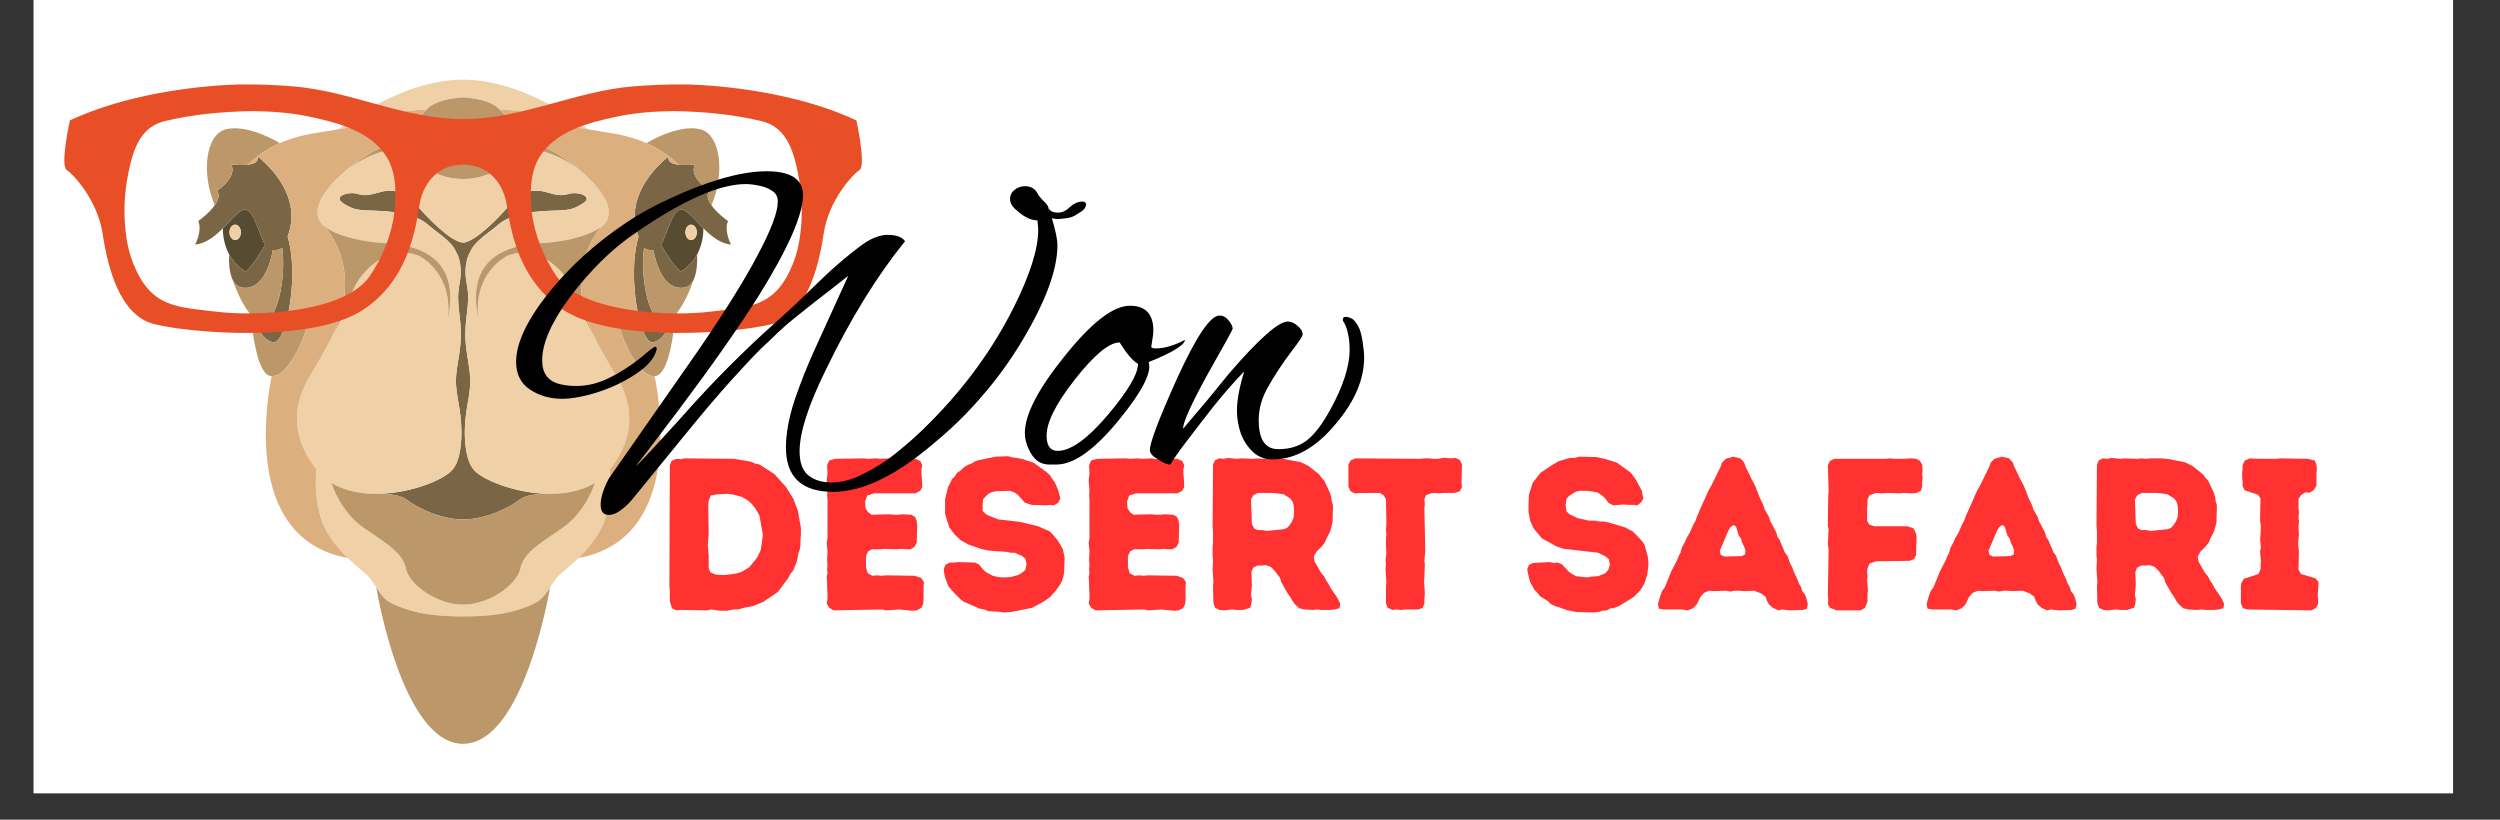 <svg xmlns="http://www.w3.org/2000/svg" xmlns:xlink="http://www.w3.org/1999/xlink" width="122" zoomAndPan="magnify" viewBox="0 0 91.5 30" height="40" preserveAspectRatio="xMidYMid meet" version="1.2"><rect x="0" y="0" width="91.5" height="30" fill="#333333" stroke="none"/><defs><clipPath id="d773f54b94"><path d="M 1.234 0 L 89.781 0 L 89.781 29.031 L 1.234 29.031 Z M 1.234 0 "/></clipPath><clipPath id="7fe311baa2"><path d="M 12 2.902 L 22 2.902 L 22 5 L 12 5 Z M 12 2.902 "/></clipPath><clipPath id="d9054178c9"><path d="M 13.762 21.449 L 20.176 21.449 L 20.176 27.223 L 13.762 27.223 Z M 13.762 21.449 "/></clipPath><clipPath id="843c47eb4c"><path d="M 2.355 3.031 L 31.547 3.031 L 31.547 12.211 L 2.355 12.211 Z M 2.355 3.031 "/></clipPath></defs><g id="7c35777bbc"><g clip-rule="nonzero" clip-path="url(#d773f54b94)"><path style=" stroke:none;fill-rule:nonzero;fill:#ffffff;fill-opacity:1;" d="M 1.234 0 L 89.781 0 L 89.781 29.031 L 1.234 29.031 Z M 1.234 0 "/><path style=" stroke:none;fill-rule:nonzero;fill:#ffffff;fill-opacity:1;" d="M 1.234 0 L 89.781 0 L 89.781 29.031 L 1.234 29.031 Z M 1.234 0 "/></g><g style="fill:#ff3131;fill-opacity:1;"><g transform="translate(23.922, 22.323)"><path style="stroke:none" d="M 2.438 0.031 L 2.109 -0.016 L 1.953 0.016 L 0.984 0 L 0.828 0.016 L 0.672 -0.062 L 0.594 -0.312 L 0.594 -0.719 L 0.578 -0.859 L 0.594 -5.297 L 0.656 -5.453 L 0.828 -5.531 L 0.984 -5.516 L 1.141 -5.547 L 2.938 -5.531 L 3.406 -5.453 L 3.578 -5.422 L 3.703 -5.359 L 3.859 -5.328 L 4.016 -5.234 L 4.422 -4.969 L 4.844 -4.5 L 5.109 -4.078 L 5.172 -3.922 L 5.281 -3.625 L 5.391 -3 L 5.391 -2.766 L 5.375 -2.516 L 5.375 -2.359 L 5.344 -2.188 L 5.297 -2.062 L 5.266 -1.891 L 5.234 -1.75 L 5.109 -1.438 L 5 -1.312 L 4.922 -1.156 L 4.547 -0.656 L 4.016 -0.297 L 3.641 -0.141 L 3.312 -0.078 L 3.078 -0.016 L 2.922 -0.016 L 2.672 0.031 Z M 2.422 -1.281 L 2.656 -1.281 L 3 -1.328 L 3.219 -1.391 L 3.5 -1.562 L 3.781 -1.906 L 3.922 -2.188 L 4 -2.75 L 3.875 -3.453 L 3.797 -3.594 L 3.719 -3.719 L 3.609 -3.859 L 3.484 -3.984 L 3.359 -4.062 L 3.219 -4.141 L 2.922 -4.219 L 2.688 -4.25 L 2.359 -4.234 L 2.094 -4.188 L 2.016 -4 L 2 -3.859 L 2.016 -2.766 L 1.984 -2.375 L 2.016 -1.984 L 2.016 -1.531 L 2.078 -1.375 L 2.266 -1.297 Z M 2.422 -1.281 "/></g></g><g style="fill:#ff3131;fill-opacity:1;"><g transform="translate(29.678, 22.323)"><path style="stroke:none" d="M 0.578 -0.234 L 0.609 -0.391 L 0.609 -0.547 L 0.594 -0.859 L 0.594 -1.016 L 0.578 -1.203 L 0.609 -1.344 L 0.594 -1.484 L 0.609 -1.656 L 0.594 -1.828 L 0.609 -2.141 L 0.578 -2.453 L 0.609 -2.625 L 0.609 -4.047 L 0.594 -4.188 L 0.609 -4.344 L 0.578 -4.75 L 0.609 -4.984 L 0.594 -5.297 L 0.672 -5.469 L 0.891 -5.531 L 1.938 -5.547 L 2.078 -5.531 L 2.391 -5.547 L 2.547 -5.531 L 2.891 -5.547 L 3.047 -5.516 L 3.188 -5.531 L 3.828 -5.531 L 4 -5.453 L 4.078 -5.297 L 4.047 -5.156 L 4.047 -4.969 L 4.062 -4.828 L 4.078 -4.5 L 4 -4.359 L 3.828 -4.266 L 2.312 -4.266 L 2.062 -4.188 L 1.984 -3.969 L 2 -3.719 L 2.094 -3.578 L 2.219 -3.484 L 2.859 -3.5 L 3.031 -3.484 L 3.203 -3.484 L 3.359 -3.5 L 3.672 -3.484 L 3.812 -3.406 L 3.875 -3.25 L 3.891 -3.094 L 3.875 -2.469 L 3.797 -2.312 L 3.641 -2.219 L 3.5 -2.219 L 3.328 -2.234 L 3.125 -2.219 L 2.703 -2.234 L 2.547 -2.219 L 2.234 -2.219 L 2.094 -2.141 L 2.016 -1.969 L 2.016 -1.578 L 2.078 -1.344 L 2.25 -1.25 L 2.422 -1.266 L 2.594 -1.25 L 2.75 -1.266 L 3.797 -1.25 L 4.031 -1.172 L 4.141 -1.016 L 4.125 -0.859 L 4.125 -0.375 L 4.109 -0.219 L 4.047 -0.078 L 3.875 0.016 L 3.719 0.031 L 3.234 -0.016 L 2.75 0.016 L 2.609 -0.016 L 0.828 0.016 L 0.672 -0.078 Z M 0.578 -0.234 "/></g></g><g style="fill:#ff3131;fill-opacity:1;"><g transform="translate(34.215, 22.323)"><path style="stroke:none" d="M 2.297 0.062 L 1.969 0.047 L 1.812 -0.016 L 1.641 -0.047 L 1.062 -0.297 L 0.938 -0.391 L 0.703 -0.625 L 0.5 -0.859 L 0.375 -1.188 L 0.344 -1.328 L 0.328 -1.5 L 0.391 -1.656 L 0.547 -1.734 L 0.703 -1.734 L 0.859 -1.75 L 1.469 -1.734 L 1.625 -1.656 L 1.75 -1.5 L 1.859 -1.391 L 2 -1.312 L 2.125 -1.25 L 2.312 -1.203 L 2.547 -1.188 L 2.766 -1.203 L 3.062 -1.281 L 3.188 -1.359 L 3.312 -1.469 L 3.359 -1.672 L 3.312 -1.875 L 3.203 -1.969 L 2.922 -2.094 L 2.766 -2.094 L 2.625 -2.125 L 1.969 -2.172 L 1.688 -2.234 L 1.234 -2.391 L 0.953 -2.547 L 0.734 -2.75 L 0.531 -3.016 L 0.438 -3.297 L 0.375 -3.516 L 0.375 -4.047 L 0.484 -4.5 L 0.562 -4.641 L 0.625 -4.781 L 0.719 -4.875 L 0.812 -5.016 L 0.953 -5.109 L 1.062 -5.219 L 1.219 -5.312 L 1.344 -5.359 L 1.469 -5.438 L 1.609 -5.484 L 2.234 -5.609 L 2.688 -5.625 L 2.859 -5.578 L 3 -5.562 L 3.172 -5.531 L 3.609 -5.391 L 4.109 -5.031 L 4.219 -4.922 L 4.297 -4.797 L 4.391 -4.672 L 4.516 -4.375 L 4.594 -4.078 L 4.516 -3.922 L 4.359 -3.828 L 4.219 -3.844 L 4.078 -3.828 L 3.547 -3.844 L 3.297 -3.922 L 3.047 -4.203 L 2.922 -4.297 L 2.75 -4.359 L 2.234 -4.344 L 2.094 -4.312 L 1.984 -4.266 L 1.859 -4.156 L 1.766 -4.047 L 1.75 -3.844 L 1.75 -3.625 L 1.875 -3.5 L 2 -3.438 L 2.328 -3.312 L 3.125 -3.219 L 3.781 -3.062 L 4.203 -2.875 L 4.328 -2.75 L 4.516 -2.516 L 4.688 -2.219 L 4.75 -1.906 L 4.734 -1.422 L 4.719 -1.281 L 4.672 -1.109 L 4.609 -0.969 L 4.438 -0.719 L 4.219 -0.469 L 3.969 -0.297 L 3.562 -0.078 L 2.781 0.078 L 2.531 0.094 Z M 2.297 0.062 "/></g></g><g style="fill:#ff3131;fill-opacity:1;"><g transform="translate(39.266, 22.323)"><path style="stroke:none" d="M 0.578 -0.234 L 0.609 -0.391 L 0.609 -0.547 L 0.594 -0.859 L 0.594 -1.016 L 0.578 -1.203 L 0.609 -1.344 L 0.594 -1.484 L 0.609 -1.656 L 0.594 -1.828 L 0.609 -2.141 L 0.578 -2.453 L 0.609 -2.625 L 0.609 -4.047 L 0.594 -4.188 L 0.609 -4.344 L 0.578 -4.75 L 0.609 -4.984 L 0.594 -5.297 L 0.672 -5.469 L 0.891 -5.531 L 1.938 -5.547 L 2.078 -5.531 L 2.391 -5.547 L 2.547 -5.531 L 2.891 -5.547 L 3.047 -5.516 L 3.188 -5.531 L 3.828 -5.531 L 4 -5.453 L 4.078 -5.297 L 4.047 -5.156 L 4.047 -4.969 L 4.062 -4.828 L 4.078 -4.5 L 4 -4.359 L 3.828 -4.266 L 2.312 -4.266 L 2.062 -4.188 L 1.984 -3.969 L 2 -3.719 L 2.094 -3.578 L 2.219 -3.484 L 2.859 -3.5 L 3.031 -3.484 L 3.203 -3.484 L 3.359 -3.5 L 3.672 -3.484 L 3.812 -3.406 L 3.875 -3.25 L 3.891 -3.094 L 3.875 -2.469 L 3.797 -2.312 L 3.641 -2.219 L 3.5 -2.219 L 3.328 -2.234 L 3.125 -2.219 L 2.703 -2.234 L 2.547 -2.219 L 2.234 -2.219 L 2.094 -2.141 L 2.016 -1.969 L 2.016 -1.578 L 2.078 -1.344 L 2.25 -1.25 L 2.422 -1.266 L 2.594 -1.25 L 2.75 -1.266 L 3.797 -1.25 L 4.031 -1.172 L 4.141 -1.016 L 4.125 -0.859 L 4.125 -0.375 L 4.109 -0.219 L 4.047 -0.078 L 3.875 0.016 L 3.719 0.031 L 3.234 -0.016 L 2.75 0.016 L 2.609 -0.016 L 0.828 0.016 L 0.672 -0.078 Z M 0.578 -0.234 "/></g></g><g style="fill:#ff3131;fill-opacity:1;"><g transform="translate(43.803, 22.323)"><path style="stroke:none" d="M 0.609 -0.25 L 0.594 -0.875 L 0.609 -1.031 L 0.578 -1.5 L 0.594 -1.828 L 0.578 -2 L 0.578 -2.297 L 0.594 -2.469 L 0.594 -2.859 L 0.578 -3.094 L 0.594 -5.312 L 0.656 -5.469 L 0.812 -5.547 L 0.984 -5.531 L 1.141 -5.562 L 1.453 -5.531 L 1.609 -5.547 L 2.078 -5.531 L 2.219 -5.547 L 2.391 -5.531 L 2.547 -5.547 L 2.953 -5.547 L 3.156 -5.531 L 3.812 -5.406 L 4.094 -5.266 L 4.484 -4.953 L 4.562 -4.844 L 4.672 -4.719 L 4.875 -4.281 L 4.922 -4.125 L 4.938 -3.984 L 4.984 -3.828 L 4.969 -3.203 L 4.891 -2.906 L 4.828 -2.766 L 4.75 -2.625 L 4.688 -2.469 L 4.594 -2.344 L 4.375 -2.125 L 4.281 -1.953 L 4.312 -1.766 L 4.547 -1.359 L 4.656 -1.234 L 4.734 -1.078 L 4.828 -0.938 L 4.891 -0.812 L 5.156 -0.422 L 5.25 -0.219 L 5.219 -0.062 L 5.047 -0.016 L 4.875 0 L 4.562 0 L 4.406 -0.016 L 4.234 0 L 3.938 -0.016 L 3.75 -0.062 L 3.594 -0.203 L 3.5 -0.328 L 3.422 -0.469 L 3.312 -0.625 L 3.094 -1.016 L 3.047 -1.172 L 2.844 -1.438 L 2.703 -1.578 L 2.516 -1.641 L 2.375 -1.625 L 2.219 -1.625 L 2.062 -1.547 L 2 -1.391 L 2.016 -0.906 L 1.984 -0.562 L 2.016 -0.391 L 2 -0.234 L 1.953 -0.078 L 1.703 0 L 1.469 0 L 1.297 -0.016 L 0.969 0.016 L 0.828 0 L 0.672 -0.078 Z M 2.219 -2.922 L 2.406 -2.922 L 2.562 -2.891 L 3.172 -2.953 L 3.297 -3 L 3.391 -3.094 L 3.484 -3.234 L 3.547 -3.391 L 3.562 -3.609 L 3.547 -3.828 L 3.5 -3.969 L 3.422 -4.078 L 3.172 -4.234 L 2.797 -4.281 L 2.234 -4.281 L 2.078 -4.203 L 1.984 -4.047 L 2.016 -3.156 L 2.094 -2.984 Z M 2.219 -2.922 "/></g></g><g style="fill:#ff3131;fill-opacity:1;"><g transform="translate(49.211, 22.323)"><path style="stroke:none" d="M 1.516 -0.25 L 1.516 -0.859 L 1.531 -1.016 L 1.5 -1.5 L 1.516 -1.672 L 1.5 -1.828 L 1.531 -2.062 L 1.516 -2.297 L 1.516 -2.609 L 1.531 -2.766 L 1.516 -2.922 L 1.531 -3.172 L 1.516 -4.047 L 1.438 -4.188 L 1.297 -4.281 L 0.594 -4.281 L 0.375 -4.266 L 0.219 -4.344 L 0.141 -4.516 L 0.141 -5.312 L 0.219 -5.469 L 0.391 -5.547 L 2.75 -5.531 L 2.938 -5.547 L 3.094 -5.547 L 3.25 -5.531 L 3.422 -5.531 L 3.594 -5.562 L 3.734 -5.562 L 3.859 -5.547 L 4.062 -5.562 L 4.219 -5.484 L 4.297 -5.328 L 4.281 -4.672 L 4.297 -4.5 L 4.219 -4.344 L 4.031 -4.281 L 3.594 -4.281 L 3.453 -4.266 L 3.297 -4.281 L 3.156 -4.266 L 2.984 -4.203 L 2.922 -4.062 L 2.938 -3.875 L 2.922 -3.719 L 2.953 -2.141 L 2.922 -1.812 L 2.938 -1.672 L 2.922 -1.188 L 2.906 -1.016 L 2.922 -0.891 L 2.938 -0.578 L 2.922 -0.391 L 2.922 -0.234 L 2.859 -0.078 L 2.703 -0.016 L 2.203 -0.016 L 2.062 0 L 1.906 -0.016 L 1.75 0 L 1.578 -0.078 Z M 1.516 -0.25 "/></g></g><g style="fill:#ff3131;fill-opacity:1;"><g transform="translate(53.423, 22.323)"><path style="stroke:none" d=""/></g></g><g style="fill:#ff3131;fill-opacity:1;"><g transform="translate(55.568, 22.323)"><path style="stroke:none" d="M 2.125 0.078 L 1.812 0.016 L 1.5 -0.094 L 1.344 -0.141 L 1.188 -0.219 L 1.078 -0.328 L 0.797 -0.5 L 0.703 -0.625 L 0.594 -0.734 L 0.438 -1.016 L 0.391 -1.172 L 0.328 -1.484 L 0.391 -1.641 L 0.531 -1.719 L 1.156 -1.75 L 1.297 -1.719 L 1.438 -1.734 L 1.594 -1.672 L 1.859 -1.391 L 2 -1.297 L 2.125 -1.234 L 2.531 -1.188 L 2.672 -1.219 L 2.922 -1.234 L 3.188 -1.344 L 3.297 -1.469 L 3.359 -1.656 L 3.312 -1.859 L 3.203 -1.953 L 2.922 -2.094 L 1.672 -2.234 L 1.391 -2.328 L 0.859 -2.625 L 0.562 -2.984 L 0.438 -3.266 L 0.375 -3.578 L 0.375 -3.828 L 0.391 -4.219 L 0.531 -4.656 L 0.812 -5.016 L 1.203 -5.281 L 1.469 -5.438 L 1.766 -5.531 L 1.906 -5.562 L 2.062 -5.562 L 2.234 -5.609 L 2.859 -5.594 L 3.156 -5.531 L 3.609 -5.391 L 4.125 -5.016 L 4.297 -4.781 L 4.516 -4.375 L 4.547 -4.219 L 4.578 -4.078 L 4.5 -3.938 L 4.359 -3.828 L 4.219 -3.844 L 4.062 -3.844 L 3.844 -3.859 L 3.469 -3.828 L 3.297 -3.922 L 3.172 -4.094 L 3.047 -4.203 L 2.906 -4.297 L 2.75 -4.328 L 2.5 -4.359 L 2.25 -4.359 L 2.109 -4.328 L 1.859 -4.172 L 1.766 -4.062 L 1.734 -3.844 L 1.766 -3.609 L 1.875 -3.5 L 2.172 -3.359 L 2.594 -3.266 L 2.812 -3.266 L 2.984 -3.234 L 3.141 -3.234 L 3.297 -3.203 L 3.922 -3.016 L 4.062 -2.938 L 4.188 -2.875 L 4.328 -2.734 L 4.547 -2.5 L 4.625 -2.375 L 4.75 -1.922 L 4.766 -1.656 L 4.719 -1.266 L 4.672 -1.141 L 4.625 -0.984 L 4.531 -0.812 L 4.453 -0.703 L 4.219 -0.469 L 3.688 -0.141 L 3.531 -0.078 L 3.391 -0.062 L 3.234 0.016 L 3.078 0.031 L 2.922 0.078 L 2.75 0.094 Z M 2.125 0.078 "/></g></g><g style="fill:#ff3131;fill-opacity:1;"><g transform="translate(60.572, 22.323)"><path style="stroke:none" d="M 0.109 -0.219 L 0.203 -0.547 L 0.266 -0.703 L 0.359 -0.828 L 0.594 -1.406 L 0.812 -1.828 L 0.875 -1.984 L 0.938 -2.109 L 0.984 -2.281 L 1.094 -2.484 L 1.156 -2.625 L 1.281 -2.844 L 1.406 -3.125 L 1.484 -3.266 L 1.531 -3.406 L 1.969 -4.391 L 2.062 -4.547 L 2.406 -5.25 L 2.453 -5.391 L 2.594 -5.531 L 2.859 -5.609 L 3.125 -5.547 L 3.266 -5.391 L 3.312 -5.25 L 3.375 -5.125 L 3.516 -4.828 L 3.672 -4.531 L 3.781 -4.25 L 3.828 -4.125 L 3.969 -3.828 L 4.016 -3.672 L 4.172 -3.406 L 4.219 -3.25 L 4.297 -3.109 L 4.359 -2.984 L 4.438 -2.844 L 4.484 -2.672 L 4.562 -2.562 L 4.625 -2.406 L 4.688 -2.266 L 4.75 -2.109 L 4.844 -1.984 L 4.953 -1.688 L 5.031 -1.547 L 5.078 -1.406 L 5.219 -1.109 L 5.266 -0.969 L 5.344 -0.844 L 5.391 -0.688 L 5.5 -0.547 L 5.547 -0.406 L 5.594 -0.219 L 5.562 -0.047 L 5.422 0 L 4.938 0.016 L 4.656 -0.016 L 4.516 0.016 L 4.312 -0.078 L 4.172 -0.203 L 4.094 -0.344 L 4.047 -0.484 L 3.875 -0.609 L 3.625 -0.703 L 3.25 -0.688 L 3.078 -0.703 L 2.938 -0.703 L 2.75 -0.672 L 2.594 -0.703 L 2.141 -0.688 L 1.984 -0.703 L 1.797 -0.625 L 1.656 -0.469 L 1.531 -0.203 L 1.391 -0.062 L 1.203 0.016 L 1 -0.016 L 0.297 -0.016 L 0.141 -0.047 Z M 2.547 -1.953 L 3.172 -1.969 L 3.297 -2.031 L 3.312 -2.172 L 3.266 -2.312 L 3.188 -2.469 L 3.156 -2.594 L 3.062 -2.734 L 2.969 -3.047 L 2.875 -3.109 L 2.766 -3.031 L 2.688 -2.906 L 2.375 -2.172 L 2.406 -2.016 Z M 2.547 -1.953 "/></g></g><g style="fill:#ff3131;fill-opacity:1;"><g transform="translate(66.32, 22.323)"><path style="stroke:none" d="M 0.578 -0.219 L 0.594 -0.375 L 0.578 -0.562 L 0.609 -2.203 L 0.578 -2.453 L 0.594 -2.625 L 0.594 -2.781 L 0.609 -2.938 L 0.578 -3.078 L 0.594 -4.203 L 0.609 -4.344 L 0.578 -5.297 L 0.656 -5.453 L 0.812 -5.531 L 2.703 -5.531 L 2.859 -5.547 L 3 -5.531 L 3.328 -5.531 L 3.625 -5.547 L 3.812 -5.531 L 3.953 -5.453 L 4.031 -5.312 L 4.047 -5.141 L 4.031 -4.969 L 4.047 -4.828 L 4.031 -4.672 L 4.031 -4.516 L 3.984 -4.359 L 3.828 -4.281 L 3.672 -4.266 L 3.344 -4.281 L 3.188 -4.266 L 2.797 -4.281 L 2.562 -4.266 L 2.344 -4.281 L 2.109 -4.203 L 2.031 -4.047 L 2.031 -3.906 L 2.016 -3.734 L 2.016 -3.266 L 2.094 -3.125 L 2.281 -3.062 L 3.484 -3.062 L 3.719 -2.984 L 3.797 -2.812 L 3.828 -2.672 L 3.812 -2.188 L 3.812 -2.016 L 3.734 -1.859 L 3.578 -1.797 L 2.344 -1.781 L 2.109 -1.703 L 2.031 -1.531 L 2.016 -1.375 L 2.031 -1.219 L 2.016 -1.062 L 2.047 -0.734 L 2.031 -0.562 L 2.031 -0.312 L 1.938 -0.078 L 1.781 0.016 L 0.906 0.016 L 0.656 -0.078 Z M 0.578 -0.219 "/></g></g><g style="fill:#ff3131;fill-opacity:1;"><g transform="translate(70.406, 22.323)"><path style="stroke:none" d="M 0.109 -0.219 L 0.203 -0.547 L 0.266 -0.703 L 0.359 -0.828 L 0.594 -1.406 L 0.812 -1.828 L 0.875 -1.984 L 0.938 -2.109 L 0.984 -2.281 L 1.094 -2.484 L 1.156 -2.625 L 1.281 -2.844 L 1.406 -3.125 L 1.484 -3.266 L 1.531 -3.406 L 1.969 -4.391 L 2.062 -4.547 L 2.406 -5.25 L 2.453 -5.391 L 2.594 -5.531 L 2.859 -5.609 L 3.125 -5.547 L 3.266 -5.391 L 3.312 -5.25 L 3.375 -5.125 L 3.516 -4.828 L 3.672 -4.531 L 3.781 -4.25 L 3.828 -4.125 L 3.969 -3.828 L 4.016 -3.672 L 4.172 -3.406 L 4.219 -3.25 L 4.297 -3.109 L 4.359 -2.984 L 4.438 -2.844 L 4.484 -2.672 L 4.562 -2.562 L 4.625 -2.406 L 4.688 -2.266 L 4.75 -2.109 L 4.844 -1.984 L 4.953 -1.688 L 5.031 -1.547 L 5.078 -1.406 L 5.219 -1.109 L 5.266 -0.969 L 5.344 -0.844 L 5.391 -0.688 L 5.5 -0.547 L 5.547 -0.406 L 5.594 -0.219 L 5.562 -0.047 L 5.422 0 L 4.938 0.016 L 4.656 -0.016 L 4.516 0.016 L 4.312 -0.078 L 4.172 -0.203 L 4.094 -0.344 L 4.047 -0.484 L 3.875 -0.609 L 3.625 -0.703 L 3.25 -0.688 L 3.078 -0.703 L 2.938 -0.703 L 2.75 -0.672 L 2.594 -0.703 L 2.141 -0.688 L 1.984 -0.703 L 1.797 -0.625 L 1.656 -0.469 L 1.531 -0.203 L 1.391 -0.062 L 1.203 0.016 L 1 -0.016 L 0.297 -0.016 L 0.141 -0.047 Z M 2.547 -1.953 L 3.172 -1.969 L 3.297 -2.031 L 3.312 -2.172 L 3.266 -2.312 L 3.188 -2.469 L 3.156 -2.594 L 3.062 -2.734 L 2.969 -3.047 L 2.875 -3.109 L 2.766 -3.031 L 2.688 -2.906 L 2.375 -2.172 L 2.406 -2.016 Z M 2.547 -1.953 "/></g></g><g style="fill:#ff3131;fill-opacity:1;"><g transform="translate(76.154, 22.323)"><path style="stroke:none" d="M 0.609 -0.25 L 0.594 -0.875 L 0.609 -1.031 L 0.578 -1.5 L 0.594 -1.828 L 0.578 -2 L 0.578 -2.297 L 0.594 -2.469 L 0.594 -2.859 L 0.578 -3.094 L 0.594 -5.312 L 0.656 -5.469 L 0.812 -5.547 L 0.984 -5.531 L 1.141 -5.562 L 1.453 -5.531 L 1.609 -5.547 L 2.078 -5.531 L 2.219 -5.547 L 2.391 -5.531 L 2.547 -5.547 L 2.953 -5.547 L 3.156 -5.531 L 3.812 -5.406 L 4.094 -5.266 L 4.484 -4.953 L 4.562 -4.844 L 4.672 -4.719 L 4.875 -4.281 L 4.922 -4.125 L 4.938 -3.984 L 4.984 -3.828 L 4.969 -3.203 L 4.891 -2.906 L 4.828 -2.766 L 4.75 -2.625 L 4.688 -2.469 L 4.594 -2.344 L 4.375 -2.125 L 4.281 -1.953 L 4.312 -1.766 L 4.547 -1.359 L 4.656 -1.234 L 4.734 -1.078 L 4.828 -0.938 L 4.891 -0.812 L 5.156 -0.422 L 5.25 -0.219 L 5.219 -0.062 L 5.047 -0.016 L 4.875 0 L 4.562 0 L 4.406 -0.016 L 4.234 0 L 3.938 -0.016 L 3.75 -0.062 L 3.594 -0.203 L 3.5 -0.328 L 3.422 -0.469 L 3.312 -0.625 L 3.094 -1.016 L 3.047 -1.172 L 2.844 -1.438 L 2.703 -1.578 L 2.516 -1.641 L 2.375 -1.625 L 2.219 -1.625 L 2.062 -1.547 L 2 -1.391 L 2.016 -0.906 L 1.984 -0.562 L 2.016 -0.391 L 2 -0.234 L 1.953 -0.078 L 1.703 0 L 1.469 0 L 1.297 -0.016 L 0.969 0.016 L 0.828 0 L 0.672 -0.078 Z M 2.219 -2.922 L 2.406 -2.922 L 2.562 -2.891 L 3.172 -2.953 L 3.297 -3 L 3.391 -3.094 L 3.484 -3.234 L 3.547 -3.391 L 3.562 -3.609 L 3.547 -3.828 L 3.5 -3.969 L 3.422 -4.078 L 3.172 -4.234 L 2.797 -4.281 L 2.234 -4.281 L 2.078 -4.203 L 1.984 -4.047 L 2.016 -3.156 L 2.094 -2.984 Z M 2.219 -2.922 "/></g></g><g style="fill:#ff3131;fill-opacity:1;"><g transform="translate(81.641, 22.323)"><path style="stroke:none" d="M 0.375 -0.234 L 0.375 -0.844 L 0.391 -0.984 L 0.484 -1.141 L 1.016 -1.312 L 1.094 -1.484 L 1.109 -1.797 L 1.078 -2.125 L 1.109 -2.297 L 1.078 -2.594 L 1.094 -2.75 L 1.109 -3.078 L 1.078 -3.266 L 1.078 -3.406 L 1.094 -4.078 L 1 -4.219 L 0.516 -4.375 L 0.438 -4.531 L 0.438 -4.688 L 0.422 -4.844 L 0.422 -5.016 L 0.438 -5.156 L 0.438 -5.297 L 0.516 -5.469 L 0.703 -5.547 L 1 -5.531 L 1.641 -5.531 L 1.812 -5.547 L 2.812 -5.531 L 3.078 -5.469 L 3.141 -5.312 L 3.156 -5.156 L 3.141 -5 L 3.141 -4.547 L 3.047 -4.391 L 2.906 -4.297 L 2.719 -4.297 L 2.578 -4.203 L 2.484 -4.062 L 2.484 -3.734 L 2.5 -3.562 L 2.484 -3.406 L 2.5 -3.25 L 2.484 -3.016 L 2.5 -2.766 L 2.469 -2.438 L 2.5 -2.125 L 2.484 -1.469 L 2.578 -1.312 L 3.109 -1.156 L 3.219 -1.016 L 3.188 -0.531 L 3.203 -0.391 L 3.203 -0.219 L 3.125 -0.078 L 2.969 0.016 L 0.625 -0.016 L 0.453 -0.062 Z M 0.375 -0.234 "/></g></g><path style=" stroke:none;fill-rule:nonzero;fill:#574b32;fill-opacity:1;" d="M 25.742 8.355 C 25.484 8.098 25.27 7.832 25.086 7.719 C 24.695 7.48 24.531 8.203 24.281 8.785 C 24.254 8.852 24.223 8.906 24.191 8.949 C 24.191 8.949 24.59 9.684 24.91 9.941 C 25.062 9.848 25.188 9.742 25.289 9.629 C 25.383 9.523 25.457 9.418 25.516 9.309 C 25.773 8.832 25.742 8.355 25.742 8.355 Z M 25.293 8.785 C 25.18 8.785 25.086 8.66 25.086 8.504 C 25.086 8.348 25.18 8.223 25.293 8.223 C 25.41 8.223 25.504 8.348 25.504 8.504 C 25.504 8.66 25.41 8.785 25.293 8.785 "/><path style=" stroke:none;fill-rule:nonzero;fill:#574b32;fill-opacity:1;" d="M 8.816 7.719 C 8.633 7.832 8.414 8.098 8.16 8.355 C 8.16 8.355 8.129 8.832 8.387 9.309 C 8.445 9.418 8.52 9.523 8.609 9.629 C 8.715 9.742 8.84 9.848 8.992 9.941 C 9.309 9.684 9.707 8.949 9.707 8.949 C 9.676 8.906 9.645 8.852 9.617 8.785 C 9.367 8.203 9.203 7.48 8.816 7.719 Z M 8.605 8.785 C 8.492 8.785 8.398 8.66 8.398 8.504 C 8.398 8.348 8.492 8.223 8.605 8.223 C 8.723 8.223 8.816 8.348 8.816 8.504 C 8.816 8.66 8.723 8.785 8.605 8.785 "/><path style=" stroke:none;fill-rule:nonzero;fill:#7a6545;fill-opacity:1;" d="M 26.645 8.09 C 26.645 8.09 26.254 7.82 26.039 7.512 C 25.914 7.332 25.848 7.141 25.953 6.98 C 25.953 6.98 25.203 6.488 25.434 6.023 C 25.434 6.023 25.109 6.059 24.836 6.027 C 24.605 6 24.41 5.922 24.477 5.723 C 24.449 5.742 22.738 7.012 23.371 8.652 C 23.051 9.742 23.234 11.348 23.535 12.105 C 23.652 12.398 23.785 12.566 23.918 12.527 C 24.438 12.379 24.57 11.656 24.57 11.656 C 24.484 11.719 24.395 11.762 24.301 11.773 C 23.762 11.84 23.418 10.156 23.574 9.055 C 23.578 9.066 23.586 9.074 23.594 9.086 C 23.594 9.086 23.742 9.18 23.914 9.148 C 24.125 10.266 24.602 10.629 25.086 10.516 C 25.223 10.48 25.316 10.379 25.383 10.246 C 25.52 9.961 25.523 9.535 25.516 9.309 C 25.457 9.418 25.383 9.523 25.289 9.629 C 25.188 9.742 25.062 9.848 24.91 9.941 C 24.59 9.684 24.191 8.949 24.191 8.949 C 24.223 8.906 24.254 8.852 24.281 8.785 C 24.531 8.203 24.695 7.48 25.086 7.719 C 25.27 7.832 25.484 8.098 25.742 8.355 C 26.027 8.641 26.363 8.914 26.758 8.953 C 26.758 8.953 26.488 8.465 26.645 8.09 "/><path style=" stroke:none;fill-rule:nonzero;fill:#7a6545;fill-opacity:1;" d="M 9.422 5.723 C 9.492 5.922 9.297 6 9.066 6.027 C 8.789 6.059 8.465 6.023 8.465 6.023 C 8.695 6.488 7.949 6.98 7.949 6.98 C 8.055 7.141 7.988 7.332 7.859 7.512 C 7.645 7.82 7.258 8.09 7.258 8.09 C 7.41 8.465 7.141 8.953 7.141 8.953 C 7.535 8.914 7.871 8.641 8.16 8.355 C 8.414 8.098 8.633 7.832 8.816 7.719 C 9.203 7.48 9.367 8.203 9.617 8.785 C 9.645 8.852 9.676 8.906 9.707 8.949 C 9.707 8.949 9.309 9.684 8.992 9.941 C 8.84 9.848 8.715 9.742 8.609 9.629 C 8.52 9.523 8.445 9.418 8.387 9.309 C 8.375 9.535 8.379 9.961 8.516 10.246 C 8.582 10.379 8.68 10.48 8.816 10.516 C 9.301 10.629 9.773 10.266 9.988 9.148 C 10.16 9.18 10.309 9.086 10.309 9.086 C 10.316 9.074 10.32 9.066 10.328 9.055 C 10.484 10.156 10.137 11.84 9.598 11.773 C 9.504 11.762 9.414 11.719 9.332 11.656 C 9.332 11.656 9.465 12.379 9.98 12.527 C 10.113 12.566 10.246 12.398 10.363 12.105 C 10.668 11.348 10.848 9.742 10.527 8.652 C 11.16 7.012 9.453 5.742 9.422 5.723 "/><path style=" stroke:none;fill-rule:nonzero;fill:#7a6545;fill-opacity:1;" d="M 20.828 7.094 C 20.5 7.188 20.367 7.133 19.945 7.02 C 19.523 6.906 19.023 7.039 18.754 7.375 C 18.484 7.715 18.082 8.148 17.621 8.523 C 17.16 8.898 16.949 8.879 16.949 8.879 C 16.949 8.879 16.738 8.898 16.277 8.523 C 15.816 8.148 15.414 7.715 15.145 7.375 C 14.879 7.039 14.379 6.906 13.957 7.02 C 13.535 7.133 13.398 7.188 13.074 7.094 C 12.746 7 12.152 7.188 12.574 7.449 C 12.996 7.715 13.129 7.688 13.879 7.719 C 14.629 7.75 15.301 7.902 15.664 8.223 C 16.027 8.543 16.527 8.824 16.691 9.219 C 16.691 9.219 16.969 9.613 16.816 10.402 C 16.664 11.191 16.93 11.641 16.855 12.582 C 16.82 12.996 16.715 13.402 16.691 13.816 C 16.672 14.145 16.73 14.449 16.785 14.766 C 16.879 15.309 16.934 15.895 16.844 16.445 C 16.801 16.719 16.73 17.016 16.527 17.227 C 16.184 17.582 15.086 18.02 13.961 18.07 C 14.254 18.078 14.672 18.121 14.895 18.297 C 15.262 18.578 16.105 19.008 16.949 19.012 C 17.797 19.008 18.641 18.578 19.004 18.297 C 19.227 18.121 19.648 18.078 19.938 18.07 C 18.816 18.02 17.715 17.582 17.371 17.227 C 17.172 17.016 17.098 16.719 17.055 16.445 C 16.969 15.895 17.02 15.309 17.117 14.766 C 17.172 14.449 17.227 14.145 17.207 13.816 C 17.184 13.402 17.082 12.996 17.047 12.582 C 16.969 11.641 17.238 11.191 17.086 10.402 C 16.93 9.613 17.211 9.219 17.211 9.219 C 17.371 8.824 17.871 8.543 18.238 8.223 C 18.602 7.902 19.273 7.75 20.023 7.719 C 20.77 7.688 20.906 7.715 21.328 7.449 C 21.75 7.188 21.152 7 20.828 7.094 "/><path style=" stroke:none;fill-rule:nonzero;fill:#efd0a7;fill-opacity:1;" d="M 25.293 8.223 C 25.18 8.223 25.086 8.348 25.086 8.504 C 25.086 8.66 25.18 8.785 25.293 8.785 C 25.41 8.785 25.504 8.66 25.504 8.504 C 25.504 8.348 25.41 8.223 25.293 8.223 "/><path style=" stroke:none;fill-rule:nonzero;fill:#efd0a7;fill-opacity:1;" d="M 8.605 8.223 C 8.492 8.223 8.398 8.348 8.398 8.504 C 8.398 8.66 8.492 8.785 8.605 8.785 C 8.723 8.785 8.816 8.66 8.816 8.504 C 8.816 8.348 8.723 8.223 8.605 8.223 "/><g clip-rule="nonzero" clip-path="url(#7fe311baa2)"><path style=" stroke:none;fill-rule:nonzero;fill:#efd0a7;fill-opacity:1;" d="M 15.602 4.02 C 15.93 3.676 16.496 3.602 16.949 3.562 C 17.406 3.602 17.973 3.676 18.301 4.02 C 18.301 4.02 19.246 3.996 19.992 4.32 C 20.582 4.578 21.004 4.648 21.512 4.73 C 21.512 4.73 19.312 2.926 16.949 2.914 C 14.59 2.926 12.391 4.73 12.391 4.73 C 12.898 4.648 13.316 4.578 13.91 4.32 C 14.656 3.996 15.602 4.02 15.602 4.02 "/></g><path style=" stroke:none;fill-rule:nonzero;fill:#efd0a7;fill-opacity:1;" d="M 22.555 13.766 C 22.391 13.496 22.121 13.031 21.852 12.527 C 21.52 11.906 21.184 11.23 21.059 10.816 C 20.828 10.062 19.773 8.859 18.562 9.367 C 18.562 9.367 17.293 9.973 17.512 11.699 C 16.957 9.133 19.016 8.945 19.918 8.891 C 20.516 8.852 21.297 8.707 21.828 8.418 C 21.926 8.363 22.008 8.309 22.07 8.246 C 22.078 8.238 22.086 8.23 22.086 8.23 C 22.641 7.672 21.914 6.785 21.121 6.145 C 21.121 6.145 21.121 6.141 21.117 6.141 C 21.051 6.094 19.641 5.109 18.996 5.66 C 18.332 6.227 17.684 6.551 16.949 6.551 C 16.215 6.551 15.566 6.227 14.906 5.66 C 14.262 5.109 12.852 6.094 12.781 6.141 C 12.781 6.141 12.781 6.145 12.781 6.145 C 11.984 6.785 11.258 7.672 11.816 8.23 C 11.816 8.23 11.82 8.238 11.832 8.246 C 11.895 8.309 11.973 8.363 12.07 8.418 C 12.602 8.707 13.387 8.852 13.984 8.891 C 14.887 8.945 16.945 9.133 16.387 11.699 C 16.605 9.973 15.336 9.367 15.336 9.367 C 14.129 8.859 13.074 10.062 12.844 10.816 C 12.715 11.23 12.383 11.906 12.047 12.527 C 11.777 13.031 11.508 13.496 11.344 13.766 C 10.984 14.359 10.379 15.652 11.578 17.172 C 11.531 17.715 11.527 18.77 12.016 19.555 C 12.219 19.875 12.457 20.16 12.727 20.422 C 12.863 20.559 13.012 20.688 13.164 20.812 C 13.328 20.949 13.488 21.078 13.609 21.254 C 13.668 21.336 13.719 21.422 13.773 21.504 C 13.895 21.695 14.02 21.883 14.219 22.016 C 14.395 22.129 14.617 22.207 14.812 22.277 C 15.484 22.516 16.242 22.559 16.949 22.562 C 17.656 22.559 18.418 22.516 19.086 22.277 C 19.285 22.207 19.504 22.129 19.68 22.016 C 19.883 21.883 20.008 21.695 20.129 21.504 C 20.184 21.422 20.234 21.336 20.293 21.254 C 20.414 21.078 20.574 20.949 20.738 20.812 C 20.891 20.688 21.035 20.559 21.176 20.422 C 21.441 20.16 21.684 19.875 21.883 19.555 C 22.375 18.77 22.367 17.715 22.324 17.172 C 23.52 15.652 22.914 14.359 22.555 13.766 Z M 20.578 19.328 C 19.695 19.93 19.156 20.25 19.043 20.816 C 18.926 21.379 17.93 22.129 16.949 22.129 C 15.969 22.129 14.973 21.379 14.859 20.816 C 14.742 20.25 14.207 19.93 13.324 19.328 C 12.449 18.734 12.137 17.695 12.129 17.672 C 12.652 17.996 13.312 18.098 13.961 18.07 C 15.086 18.02 16.184 17.582 16.527 17.227 C 16.73 17.016 16.801 16.719 16.844 16.445 C 16.934 15.895 16.879 15.309 16.785 14.766 C 16.73 14.449 16.672 14.145 16.691 13.816 C 16.715 13.402 16.82 12.996 16.855 12.582 C 16.93 11.641 16.664 11.191 16.816 10.402 C 16.969 9.613 16.691 9.219 16.691 9.219 C 16.527 8.824 16.027 8.543 15.664 8.223 C 15.301 7.902 14.629 7.75 13.879 7.719 C 13.129 7.688 12.996 7.715 12.574 7.449 C 12.152 7.188 12.746 7 13.074 7.094 C 13.398 7.188 13.535 7.133 13.957 7.02 C 14.379 6.906 14.879 7.039 15.145 7.375 C 15.414 7.715 15.816 8.148 16.277 8.523 C 16.738 8.898 16.949 8.879 16.949 8.879 C 16.949 8.879 17.16 8.898 17.621 8.523 C 18.082 8.148 18.484 7.715 18.754 7.375 C 19.023 7.039 19.523 6.906 19.945 7.02 C 20.367 7.133 20.5 7.188 20.828 7.094 C 21.152 7 21.75 7.188 21.328 7.449 C 20.906 7.715 20.77 7.688 20.023 7.719 C 19.273 7.75 18.602 7.902 18.238 8.223 C 17.871 8.543 17.371 8.824 17.211 9.219 C 17.211 9.219 16.93 9.613 17.086 10.402 C 17.238 11.191 16.969 11.641 17.047 12.582 C 17.082 12.996 17.184 13.402 17.207 13.816 C 17.227 14.145 17.172 14.449 17.117 14.766 C 17.02 15.309 16.969 15.895 17.055 16.445 C 17.098 16.719 17.172 17.016 17.371 17.227 C 17.715 17.582 18.816 18.02 19.938 18.07 C 20.59 18.098 21.25 17.996 21.773 17.672 C 21.766 17.695 21.453 18.734 20.578 19.328 "/><path style=" stroke:none;fill-rule:nonzero;fill:#bb9769;fill-opacity:1;" d="M 9.98 12.527 C 9.465 12.379 9.332 11.656 9.332 11.656 C 9.414 11.719 9.504 11.762 9.598 11.773 C 10.137 11.84 10.484 10.156 10.328 9.055 C 10.32 9.066 10.316 9.074 10.309 9.086 C 10.309 9.086 10.16 9.18 9.988 9.148 C 9.773 10.266 9.301 10.629 8.816 10.516 C 8.68 10.48 8.582 10.379 8.516 10.246 C 8.516 10.246 8.785 11.078 9.18 11.516 C 9.234 12.172 9.41 13.609 9.867 13.754 C 9.891 13.758 9.914 13.766 9.941 13.766 C 10.496 13.816 11.109 12.523 11.305 11.719 C 11.004 11.906 10.641 12.031 10.363 12.105 C 10.246 12.398 10.113 12.566 9.98 12.527 "/><path style=" stroke:none;fill-rule:nonzero;fill:#bb9769;fill-opacity:1;" d="M 25.086 10.516 C 24.602 10.629 24.125 10.266 23.914 9.148 C 23.742 9.18 23.594 9.086 23.594 9.086 C 23.586 9.074 23.578 9.066 23.574 9.055 C 23.418 10.156 23.762 11.84 24.301 11.773 C 24.395 11.762 24.484 11.719 24.57 11.656 C 24.57 11.656 24.438 12.379 23.918 12.527 C 23.785 12.566 23.652 12.398 23.535 12.105 C 23.258 12.031 22.898 11.906 22.598 11.719 C 22.789 12.523 23.406 13.816 23.961 13.766 C 23.984 13.766 24.008 13.758 24.031 13.754 C 24.492 13.609 24.664 12.172 24.719 11.516 C 25.117 11.078 25.383 10.246 25.383 10.246 C 25.316 10.379 25.223 10.48 25.086 10.516 "/><path style=" stroke:none;fill-rule:nonzero;fill:#bb9769;fill-opacity:1;" d="M 25.625 4.73 C 24.801 4.531 23.66 5.238 23.66 5.238 C 23.926 5.355 24.203 5.512 24.477 5.723 C 24.598 5.812 24.719 5.914 24.836 6.027 C 25.109 6.059 25.434 6.023 25.434 6.023 C 25.203 6.488 25.953 6.98 25.953 6.98 C 25.848 7.141 25.914 7.332 26.039 7.512 C 26.543 6.336 26.379 4.914 25.625 4.73 "/><path style=" stroke:none;fill-rule:nonzero;fill:#bb9769;fill-opacity:1;" d="M 9.066 6.027 C 9.184 5.914 9.305 5.812 9.422 5.723 C 9.699 5.512 9.973 5.355 10.242 5.238 C 10.242 5.238 9.098 4.531 8.273 4.73 C 7.523 4.914 7.359 6.336 7.859 7.512 C 7.988 7.332 8.055 7.141 7.949 6.98 C 7.949 6.98 8.695 6.488 8.465 6.023 C 8.465 6.023 8.789 6.059 9.066 6.027 "/><g clip-rule="nonzero" clip-path="url(#d9054178c9)"><path style=" stroke:none;fill-rule:nonzero;fill:#bb9769;fill-opacity:1;" d="M 19.68 22.016 C 19.504 22.129 19.285 22.207 19.086 22.277 C 18.418 22.516 17.656 22.559 16.949 22.562 C 16.242 22.559 15.484 22.516 14.812 22.277 C 14.617 22.207 14.395 22.129 14.219 22.016 C 14.02 21.883 13.895 21.695 13.773 21.504 C 13.773 21.504 14.703 27.223 16.949 27.223 C 19.195 27.223 20.129 21.504 20.129 21.504 C 20.008 21.695 19.883 21.883 19.68 22.016 "/></g><path style=" stroke:none;fill-rule:nonzero;fill:#bb9769;fill-opacity:1;" d="M 19.938 18.07 C 19.648 18.078 19.227 18.121 19.004 18.297 C 18.641 18.578 17.797 19.008 16.949 19.012 C 16.105 19.008 15.262 18.578 14.895 18.297 C 14.672 18.121 14.254 18.078 13.961 18.07 C 13.312 18.098 12.652 17.996 12.129 17.672 C 12.137 17.695 12.449 18.734 13.324 19.328 C 14.207 19.93 14.742 20.25 14.859 20.816 C 14.973 21.379 15.969 22.129 16.949 22.129 C 17.93 22.129 18.926 21.379 19.043 20.816 C 19.156 20.25 19.695 19.93 20.578 19.328 C 21.453 18.734 21.766 17.695 21.773 17.672 C 21.25 17.996 20.59 18.098 19.938 18.07 "/><path style=" stroke:none;fill-rule:nonzero;fill:#bb9769;fill-opacity:1;" d="M 14.906 5.66 C 15.566 6.227 16.215 6.551 16.949 6.551 C 17.684 6.551 18.332 6.227 18.996 5.66 C 19.641 5.109 21.051 6.094 21.117 6.141 C 20.68 5.785 20.219 5.504 19.945 5.395 C 19.195 5.09 18.832 4.578 18.301 4.02 C 17.973 3.676 17.406 3.602 16.949 3.562 C 16.496 3.602 15.93 3.676 15.602 4.02 C 15.066 4.578 14.703 5.09 13.957 5.395 C 13.684 5.504 13.223 5.785 12.781 6.141 C 12.852 6.094 14.262 5.109 14.906 5.66 "/><path style=" stroke:none;fill-rule:nonzero;fill:#bb9769;fill-opacity:1;" d="M 21.828 8.418 C 21.297 8.707 20.516 8.852 19.918 8.891 C 19.016 8.945 16.957 9.133 17.512 11.699 C 17.293 9.973 18.562 9.367 18.562 9.367 C 19.773 8.859 20.828 10.062 21.059 10.816 C 21.184 11.23 21.52 11.906 21.852 12.527 C 20.496 9.953 21.91 8.406 22.07 8.246 C 22.008 8.309 21.926 8.363 21.828 8.418 "/><path style=" stroke:none;fill-rule:nonzero;fill:#bb9769;fill-opacity:1;" d="M 12.844 10.816 C 13.074 10.062 14.129 8.859 15.336 9.367 C 15.336 9.367 16.605 9.973 16.387 11.699 C 16.945 9.133 14.887 8.945 13.984 8.891 C 13.387 8.852 12.602 8.707 12.07 8.418 C 11.973 8.363 11.895 8.309 11.832 8.246 C 11.988 8.406 13.402 9.953 12.047 12.527 C 12.383 11.906 12.715 11.23 12.844 10.816 "/><path style=" stroke:none;fill-rule:nonzero;fill:#dcb07e;fill-opacity:1;" d="M 24.477 5.723 C 24.41 5.922 24.605 6 24.836 6.027 C 24.719 5.914 24.598 5.812 24.477 5.723 "/><path style=" stroke:none;fill-rule:nonzero;fill:#dcb07e;fill-opacity:1;" d="M 9.066 6.027 C 9.297 6 9.492 5.922 9.422 5.723 C 9.305 5.812 9.184 5.914 9.066 6.027 "/><path style=" stroke:none;fill-rule:nonzero;fill:#dcb07e;fill-opacity:1;" d="M 24.477 5.723 C 24.203 5.512 23.926 5.355 23.66 5.238 C 22.98 4.938 22.359 4.875 21.93 4.801 C 21.781 4.773 21.645 4.754 21.512 4.73 C 21.004 4.648 20.582 4.578 19.992 4.32 C 19.246 3.996 18.301 4.02 18.301 4.02 C 18.832 4.578 19.195 5.09 19.945 5.395 C 20.219 5.504 20.68 5.785 21.117 6.141 C 21.121 6.141 21.121 6.145 21.121 6.145 C 21.914 6.785 22.641 7.672 22.086 8.23 C 22.086 8.23 22.078 8.238 22.07 8.246 C 21.91 8.406 20.496 9.953 21.852 12.527 C 22.121 13.031 22.391 13.496 22.555 13.766 C 22.914 14.359 23.52 15.652 22.324 17.172 C 22.367 17.715 22.375 18.77 21.883 19.555 C 21.684 19.875 21.441 20.16 21.176 20.422 C 24.867 19.746 24.219 15.074 23.961 13.766 C 23.406 13.816 22.789 12.523 22.598 11.719 C 22.898 11.906 23.258 12.031 23.535 12.105 C 23.234 11.348 23.051 9.742 23.371 8.652 C 22.738 7.012 24.449 5.742 24.477 5.723 "/><path style=" stroke:none;fill-rule:nonzero;fill:#dcb07e;fill-opacity:1;" d="M 13.91 4.32 C 13.316 4.578 12.898 4.648 12.391 4.73 C 12.258 4.754 12.117 4.773 11.969 4.801 C 11.543 4.875 10.918 4.938 10.242 5.238 C 9.973 5.355 9.699 5.512 9.422 5.723 C 9.453 5.742 11.16 7.012 10.527 8.652 C 10.848 9.742 10.668 11.348 10.363 12.105 C 10.641 12.031 11.004 11.906 11.305 11.719 C 11.109 12.523 10.496 13.816 9.941 13.766 C 9.684 15.074 9.031 19.746 12.727 20.422 C 12.457 20.16 12.219 19.875 12.016 19.555 C 11.527 18.77 11.531 17.715 11.578 17.172 C 10.379 15.652 10.984 14.359 11.344 13.766 C 11.508 13.496 11.777 13.031 12.047 12.527 C 13.402 9.953 11.988 8.406 11.832 8.246 C 11.82 8.238 11.816 8.23 11.816 8.23 C 11.258 7.672 11.984 6.785 12.781 6.145 C 12.781 6.145 12.781 6.141 12.781 6.141 C 13.223 5.785 13.684 5.504 13.957 5.395 C 14.703 5.09 15.066 4.578 15.602 4.02 C 15.602 4.02 14.656 3.996 13.91 4.32 "/><g clip-rule="nonzero" clip-path="url(#843c47eb4c)"><path style=" stroke:none;fill-rule:nonzero;fill:#e94f27;fill-opacity:1;" d="M 31.344 4.406 C 31.344 4.406 31.703 6.051 31.465 6.215 C 31.223 6.379 30.336 7.297 30.145 8.562 C 29.953 9.832 29.508 11.523 28.289 11.852 C 27.074 12.18 22.539 12.578 20.645 11.359 C 18.75 10.137 18.652 7.906 18.512 7.316 C 18.367 6.73 17.91 6.027 16.949 6.027 C 15.992 6.027 15.535 6.73 15.391 7.316 C 15.246 7.906 15.152 10.137 13.258 11.359 C 11.359 12.578 6.828 12.18 5.609 11.852 C 4.395 11.523 3.949 9.832 3.758 8.562 C 3.562 7.297 2.676 6.379 2.438 6.215 C 2.195 6.051 2.559 4.406 2.559 4.406 C 5.387 3.09 8.867 3.09 8.867 3.09 C 9.48 3.086 10.098 3.109 10.711 3.16 C 12.844 3.328 14.773 4.359 16.949 4.359 C 19.125 4.359 21.059 3.328 23.191 3.16 C 23.805 3.109 24.418 3.086 25.035 3.09 C 25.035 3.09 28.512 3.09 31.344 4.406 Z M 29.312 8.391 C 29.391 7.594 29.324 6.82 29.141 6.039 C 28.969 5.328 28.684 4.625 27.859 4.43 C 26.816 4.18 25.742 4.086 24.668 4.066 C 24.633 4.066 24.613 4.066 24.613 4.066 C 23.941 4.078 23.246 4.125 22.59 4.266 C 21.539 4.488 20.32 4.797 19.734 5.766 C 19.383 6.352 19.398 7.129 19.469 7.785 C 19.559 8.59 19.91 9.438 20.367 10.109 C 21.285 11.445 24.508 11.586 25.965 11.41 C 27.422 11.234 28.375 11.27 29.023 9.648 C 29.184 9.25 29.27 8.816 29.312 8.391 Z M 14.43 7.785 C 14.504 7.129 14.52 6.352 14.164 5.766 C 13.578 4.797 12.359 4.488 11.312 4.266 C 10.656 4.125 9.957 4.078 9.285 4.066 C 9.285 4.066 9.266 4.066 9.23 4.066 C 8.156 4.086 7.086 4.18 6.039 4.43 C 5.219 4.625 4.93 5.328 4.762 6.039 C 4.574 6.82 4.508 7.594 4.59 8.391 C 4.629 8.816 4.719 9.25 4.879 9.648 C 5.527 11.27 6.48 11.234 7.938 11.41 C 9.395 11.586 12.613 11.445 13.531 10.109 C 13.992 9.438 14.34 8.59 14.43 7.785 "/></g><g style="fill:#000000;fill-opacity:1;"><g transform="translate(18.64, 16.971)"><path style="stroke:none" d="M 3.641 1.875 C 3.441 1.875 3.344 1.75 3.344 1.5 C 3.344 1.25 3.441 0.93 3.641 0.547 L 6.891 -4.109 C 7.879 -5.547 8.613 -6.723 9.094 -7.641 C 9.582 -8.555 9.828 -9.207 9.828 -9.594 C 9.828 -9.77 9.758 -9.898 9.625 -9.984 C 9.488 -10.078 9.332 -10.141 9.156 -10.172 C 8.977 -10.211 8.812 -10.234 8.656 -10.234 C 7.695 -10.234 6.367 -9.648 4.672 -8.484 C 4.191 -8.16 3.75 -7.797 3.344 -7.391 C 2.938 -6.984 2.562 -6.551 2.219 -6.094 C 1.539 -5.176 1.203 -4.406 1.203 -3.781 C 1.203 -3.301 1.426 -3.008 1.875 -2.906 C 2.051 -2.863 2.242 -2.844 2.453 -2.844 C 2.859 -2.844 3.258 -2.941 3.656 -3.141 C 4.062 -3.336 4.457 -3.594 4.844 -3.906 C 5.133 -4.156 5.301 -4.281 5.344 -4.281 C 5.383 -4.281 5.398 -4.242 5.391 -4.172 C 5.328 -3.93 5.164 -3.703 4.906 -3.484 C 4.645 -3.273 4.332 -3.082 3.969 -2.906 C 3.613 -2.738 3.254 -2.609 2.891 -2.516 C 2.523 -2.422 2.207 -2.375 1.938 -2.375 C 1.488 -2.375 1.094 -2.488 0.75 -2.719 C 0.414 -2.945 0.25 -3.285 0.25 -3.734 C 0.25 -4.41 0.645 -5.25 1.438 -6.25 C 2.207 -7.207 3.148 -8.062 4.266 -8.812 C 4.723 -9.125 5.258 -9.422 5.875 -9.703 C 6.488 -9.992 7.109 -10.234 7.734 -10.422 C 8.367 -10.609 8.93 -10.703 9.422 -10.703 C 10.305 -10.703 10.75 -10.41 10.75 -9.828 C 10.75 -9.117 10.219 -7.906 9.156 -6.188 C 8.406 -5 7.414 -3.586 6.188 -1.953 C 5.164 -0.598 4.648 0.078 4.641 0.078 C 4.672 0.078 5.207 -0.492 6.25 -1.641 C 6.883 -2.359 7.484 -3 8.047 -3.562 C 8.617 -4.133 9.145 -4.633 9.625 -5.062 C 9.863 -5.27 10.148 -5.531 10.484 -5.844 C 10.816 -6.164 11.207 -6.539 11.656 -6.969 C 12.051 -7.332 12.438 -7.656 12.812 -7.938 C 13.188 -8.227 13.531 -8.375 13.844 -8.375 C 14.164 -8.375 14.379 -8.297 14.484 -8.141 C 13.453 -6.867 12.488 -5.305 11.594 -3.453 C 10.945 -2.141 10.625 -1.141 10.625 -0.453 C 10.625 -0.047 10.727 0.242 10.938 0.422 C 11.156 0.598 11.441 0.688 11.797 0.688 C 12.172 0.688 12.566 0.578 12.984 0.359 C 13.41 0.148 13.828 -0.117 14.234 -0.453 C 14.648 -0.785 15.039 -1.141 15.406 -1.516 C 16.688 -2.805 17.707 -4.211 18.469 -5.734 C 19.062 -6.922 19.359 -7.863 19.359 -8.562 C 19.359 -8.633 19.352 -8.695 19.344 -8.75 C 19.344 -8.801 19.336 -8.852 19.328 -8.906 C 19.098 -8.906 18.848 -9.023 18.578 -9.266 C 18.41 -9.398 18.328 -9.539 18.328 -9.688 C 18.328 -9.82 18.379 -9.93 18.484 -10.016 C 18.598 -10.109 18.727 -10.156 18.875 -10.156 C 19.094 -10.156 19.25 -10.062 19.344 -9.875 C 19.395 -9.781 19.488 -9.672 19.625 -9.547 C 19.707 -9.453 19.742 -9.383 19.734 -9.344 C 19.805 -9.238 19.922 -9.188 20.078 -9.188 C 20.234 -9.188 20.379 -9.254 20.516 -9.391 C 20.66 -9.523 20.816 -9.594 20.984 -9.594 C 21.066 -9.594 21.109 -9.555 21.109 -9.484 C 21.109 -9.367 21.004 -9.254 20.797 -9.141 C 20.68 -9.055 20.547 -9.004 20.391 -8.984 C 20.297 -8.973 20.203 -8.961 20.109 -8.953 C 20.023 -8.953 19.941 -8.961 19.859 -8.984 C 19.992 -8.535 20.062 -8.207 20.062 -8 C 20.062 -7.102 19.633 -5.941 18.781 -4.516 C 18.352 -3.797 17.863 -3.117 17.312 -2.484 C 16.77 -1.848 16.156 -1.25 15.469 -0.688 C 14.113 0.457 12.91 1.031 11.859 1.031 C 10.703 1.031 10.125 0.488 10.125 -0.594 C 10.125 -1.094 10.227 -1.664 10.438 -2.312 C 10.656 -2.957 10.91 -3.598 11.203 -4.234 L 12.406 -6.875 C 11.914 -6.488 11.516 -6.176 11.203 -5.938 C 10.898 -5.695 10.645 -5.492 10.438 -5.328 C 10.227 -5.16 10.031 -4.988 9.844 -4.812 C 9.664 -4.633 9.445 -4.426 9.188 -4.188 C 8.906 -3.906 8.531 -3.504 8.062 -2.984 C 7.594 -2.461 7.047 -1.816 6.422 -1.047 L 4.469 1.344 C 4.352 1.477 4.223 1.598 4.078 1.703 C 3.93 1.816 3.785 1.875 3.641 1.875 Z M 3.641 1.875 "/></g></g><g style="fill:#000000;fill-opacity:1;"><g transform="translate(37.682, 16.971)"><path style="stroke:none" d="M 0.719 0.031 C 0.438 0.031 0.219 -0.098 0.062 -0.359 C -0.094 -0.617 -0.172 -0.875 -0.172 -1.125 C -0.172 -1.801 0.316 -2.742 1.297 -3.953 C 2.273 -5.172 3.066 -5.781 3.672 -5.781 C 4.242 -5.781 4.531 -5.477 4.531 -4.875 C 4.531 -4.781 4.52 -4.68 4.5 -4.578 C 4.488 -4.484 4.473 -4.379 4.453 -4.266 C 4.473 -4.234 4.531 -4.219 4.625 -4.219 C 4.926 -4.219 5.281 -4.32 5.688 -4.531 C 5.676 -4.344 5.234 -4.07 4.359 -3.719 C 4.484 -3.344 4.117 -2.633 3.266 -1.594 C 2.379 -0.508 1.617 0.031 0.984 0.031 Z M 1.031 -0.469 C 1.508 -0.469 2.125 -0.91 2.875 -1.797 C 3.602 -2.66 3.969 -3.281 3.969 -3.656 C 3.781 -3.758 3.555 -4.02 3.297 -4.438 C 2.91 -4.438 2.359 -3.977 1.641 -3.062 C 0.941 -2.164 0.602 -1.473 0.625 -0.984 C 0.633 -0.641 0.77 -0.469 1.031 -0.469 Z M 1.031 -0.469 "/></g></g><g style="fill:#000000;fill-opacity:1;"><g transform="translate(42.397, 16.971)"><path style="stroke:none" d="M 0.438 0.031 C 0.32 0.031 0.172 -0.031 -0.016 -0.156 C -0.211 -0.27 -0.312 -0.383 -0.312 -0.5 C -0.312 -0.77 0.016 -1.633 0.672 -3.094 C 1.379 -4.645 1.898 -5.422 2.234 -5.422 C 2.367 -5.422 2.484 -5.359 2.578 -5.234 C 2.672 -5.117 2.719 -5.02 2.719 -4.938 C 2.719 -4.906 2.41 -4.348 1.797 -3.266 C 1.191 -2.16 0.895 -1.5 0.906 -1.281 C 1.195 -1.625 1.484 -1.961 1.766 -2.297 C 2.047 -2.641 2.328 -2.984 2.609 -3.328 C 3.691 -4.578 4.398 -5.203 4.734 -5.203 C 4.859 -5.203 4.977 -5.148 5.094 -5.047 C 5.219 -4.941 5.281 -4.836 5.281 -4.734 C 5.281 -4.672 5.141 -4.457 4.859 -4.094 C 4.523 -3.645 4.242 -3.219 4.016 -2.812 C 3.785 -2.414 3.672 -2.008 3.672 -1.594 C 3.672 -0.883 3.91 -0.531 4.391 -0.531 C 4.797 -0.531 5.141 -0.633 5.422 -0.844 C 5.711 -1.062 6.008 -1.453 6.312 -2.016 C 6.539 -2.43 6.711 -2.82 6.828 -3.188 C 6.941 -3.551 7 -3.875 7 -4.156 C 7 -4.395 6.977 -4.598 6.938 -4.766 C 6.906 -4.93 6.852 -5.07 6.781 -5.188 C 6.758 -5.207 6.75 -5.238 6.75 -5.281 C 6.75 -5.344 6.785 -5.375 6.859 -5.375 C 6.922 -5.375 6.992 -5.352 7.078 -5.312 C 7.16 -5.27 7.242 -5.164 7.328 -5 C 7.379 -4.914 7.426 -4.75 7.469 -4.5 C 7.508 -4.25 7.531 -4.047 7.531 -3.891 C 7.531 -3.086 7.188 -2.281 6.5 -1.469 C 5.781 -0.594 5.008 -0.156 4.188 -0.156 C 3.906 -0.156 3.664 -0.242 3.469 -0.422 C 3.27 -0.609 3.117 -0.836 3.016 -1.109 C 2.922 -1.391 2.875 -1.664 2.875 -1.938 C 2.875 -2.312 2.961 -2.789 3.141 -3.375 C 2.992 -3.227 2.805 -3.023 2.578 -2.766 C 2.348 -2.504 2.086 -2.188 1.797 -1.812 C 1.473 -1.395 1.195 -1.035 0.969 -0.734 C 0.738 -0.43 0.562 -0.176 0.438 0.031 Z M 0.438 0.031 "/></g></g><g style="fill:#000000;fill-opacity:1;"><g transform="translate(49.941, 16.971)"><path style="stroke:none" d=""/></g></g></g></svg>